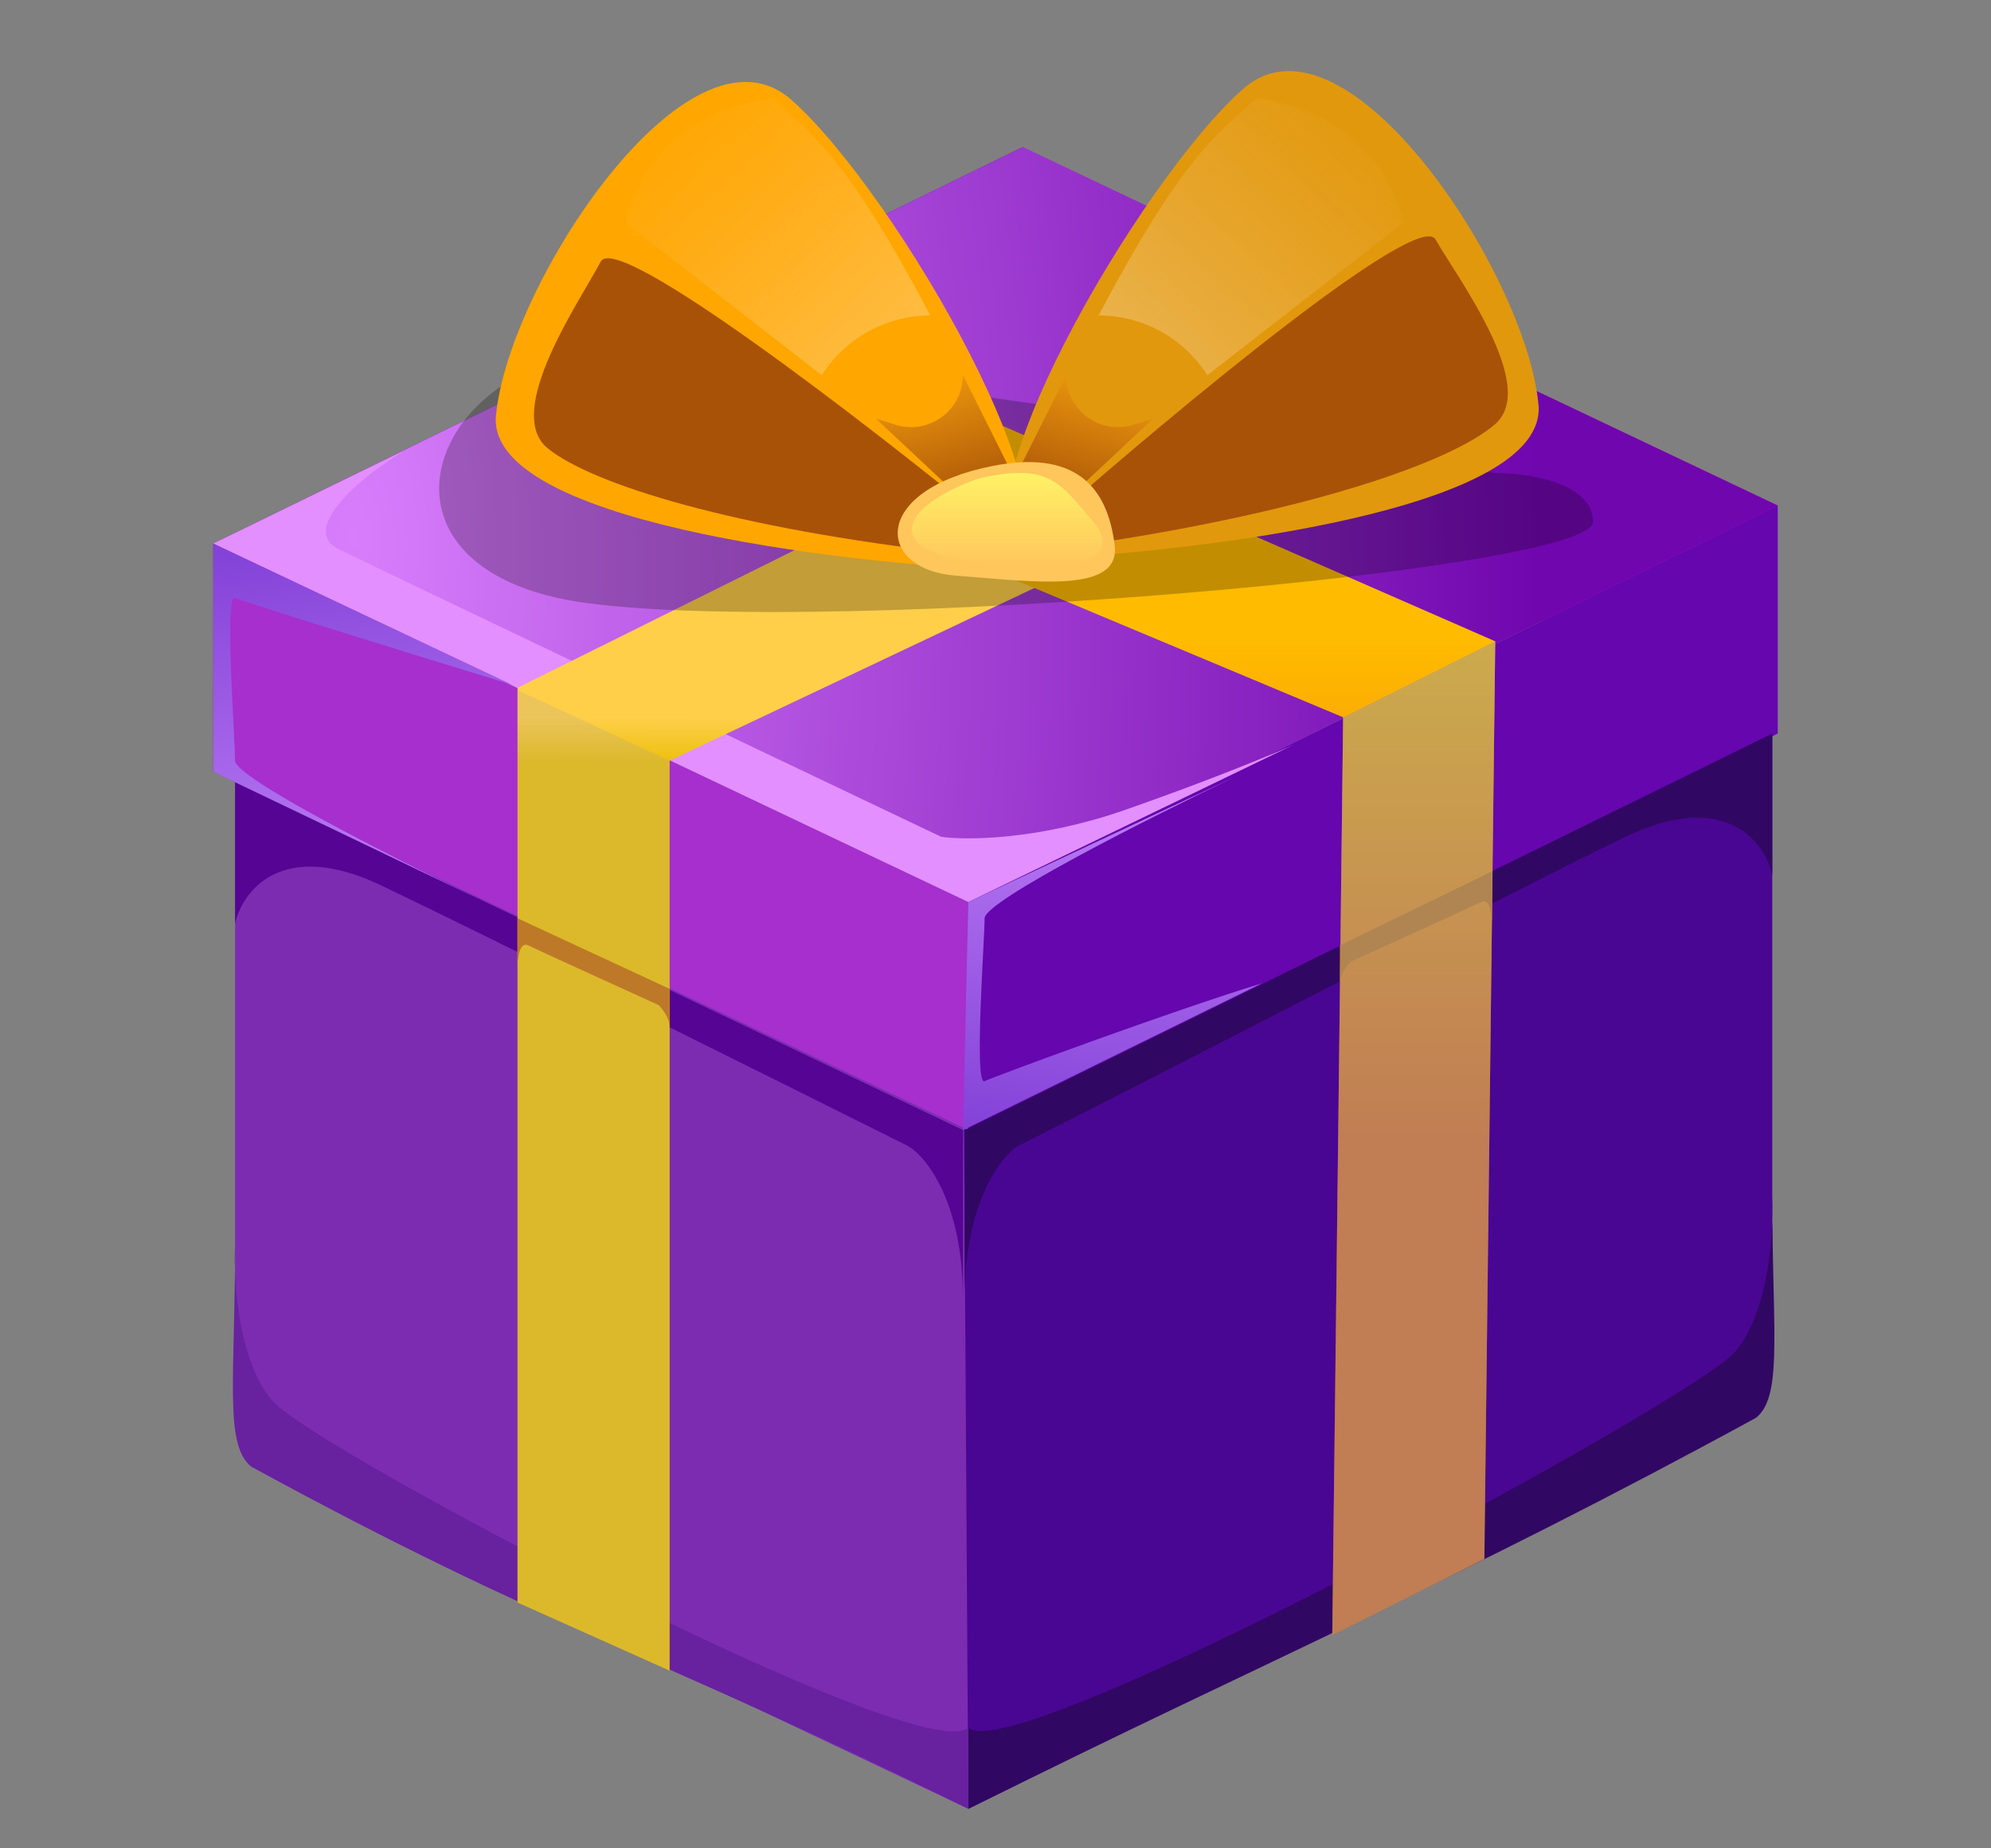 <svg width="28" height="26" viewBox="0 0 28 26" fill="none" xmlns="http://www.w3.org/2000/svg">
<rect x="0" y="0" width="28" height="26" fill="#808080" stroke="none"/>
<path d="M3.306 8.944L13.618 13.833V25.444L5.02 21.369C3.973 20.872 3.306 19.817 3.306 18.658V8.944Z" fill="#7C2CB1"/>
<path d="M24.924 7.875L13.542 13.451L13.618 25.444L23.251 20.693C24.275 20.188 24.924 19.145 24.924 18.003L24.924 7.875Z" fill="#490692"/>
<path d="M24.924 16.812C24.928 16.91 24.93 17.032 24.925 17.168C24.941 18.837 25.052 19.659 24.695 19.944C20.493 22.236 17.944 23.297 13.618 25.444V24.299C14.229 24.91 23.778 19.715 24.389 19.028C24.784 18.583 24.906 17.743 24.925 17.168C24.924 17.054 24.924 16.935 24.924 16.812Z" fill="#310764"/>
<path d="M3.306 17.5C3.301 17.598 3.299 17.719 3.304 17.856C3.288 19.525 3.177 20.346 3.535 20.632C7.736 22.924 9.292 23.297 13.618 25.444V24.299C13.007 24.91 4.451 20.403 3.84 19.715C3.445 19.271 3.323 18.43 3.304 17.856C3.305 17.741 3.306 17.623 3.306 17.5Z" fill="#68219F"/>
<path d="M14.382 2.069L3 7.646V10.854L14.382 5.278L14.382 2.069Z" fill="#6800B7"/>
<path d="M3 7.646L13.618 12.688V15.896L3 10.854L3 7.646Z" fill="#A62FCE"/>
<path d="M14.382 2.069L25 7.111V10.319L14.382 5.278L14.382 2.069Z" fill="#C211DD"/>
<path d="M25 7.111L13.618 12.688V15.896L25 10.319L25 7.111Z" fill="#6506AE"/>
<path d="M3 7.646L14.382 2.069L25 7.111L13.618 12.688L3 7.646Z" fill="url(#paint0_radial_122_709)"/>
<path d="M5.368 12.458C3.963 11.786 3.407 12.535 3.306 12.993V11.007L13.542 15.896V18.264C13.542 16.919 13.032 16.278 12.778 16.125C10.893 15.183 6.774 13.13 5.368 12.458Z" fill="#550493"/>
<path d="M22.861 11.771C24.267 11.099 24.822 11.847 24.924 12.306V10.319L13.567 15.896V18.264C13.567 16.919 14.076 16.278 14.306 16.125C16.19 15.183 21.456 12.443 22.861 11.771Z" fill="#310764"/>
<path d="M4.757 7.722C4.268 7.478 4.884 6.831 5.674 6.347L3 7.646L13.618 12.688L18.201 10.472C17.921 10.6 17.055 10.961 15.833 11.389C14.611 11.817 13.593 11.822 13.236 11.771C10.613 10.523 5.246 7.967 4.757 7.722Z" fill="#E38FFF"/>
<path d="M7.278 9.675L18.583 4.056L21.028 5.201L9.417 10.701V23.5L7.278 22.542V9.675Z" fill="url(#paint1_linear_122_709)"/>
<path d="M21.028 9.021L10.028 4.208L7.583 5.354L18.889 10.09L18.736 23L20.875 21.93L21.028 9.021Z" fill="url(#paint2_linear_122_709)"/>
<g style="mix-blend-mode:multiply" opacity="0.24">
<path d="M22.403 7.34C22.403 6.79 21.486 6.653 21.028 6.653C17.947 6.169 11.219 5.156 8.958 4.972C6.132 4.743 4.757 8.028 8.271 8.486C11.785 8.944 22.403 8.028 22.403 7.34Z" fill="black"/>
</g>
<path d="M21.636 5.694C21.772 7.17 16.894 7.763 14.438 7.875C13.253 7.288 16.047 2.506 17.487 1.247C18.926 -0.011 21.467 3.848 21.636 5.694Z" fill="#E2980C"/>
<path d="M6.975 5.847C6.839 7.323 11.717 7.916 14.172 8.028C15.358 7.44 12.564 2.659 11.124 1.4C9.685 0.142 7.144 4.001 6.975 5.847Z" fill="#FFA600"/>
<path d="M20.188 3.368C19.943 2.94 16.521 5.787 14.84 7.264L15.375 7.646C18.43 7.187 20.417 6.5 21.028 5.965C21.639 5.431 20.493 3.903 20.188 3.368Z" fill="#A85208"/>
<path d="M8.448 3.68C8.677 3.244 12.2 5.965 13.932 7.381L13.412 7.782C10.341 7.434 8.332 6.818 7.702 6.306C7.072 5.793 8.162 4.225 8.448 3.68Z" fill="#A85208"/>
<path d="M14.993 5.278L14.229 6.806L14.993 7.035L16.215 5.889L15.941 5.975C15.471 6.122 14.993 5.77 14.993 5.278Z" fill="url(#paint3_linear_122_709)"/>
<path d="M13.542 5.278L14.306 6.806L13.542 7.035L12.319 5.889L12.594 5.975C13.064 6.122 13.542 5.77 13.542 5.278Z" fill="url(#paint4_linear_122_709)"/>
<path d="M13.438 8.097C12.319 8.011 12.233 6.898 13.955 6.555C15.246 6.298 15.59 6.983 15.676 7.669C15.762 8.354 14.557 8.183 13.438 8.097Z" fill="#FFC65C"/>
<path d="M12.854 7.569C12.671 7.203 13.389 6.856 13.771 6.729C14.764 6.5 14.917 6.806 15.375 7.34C15.742 7.768 15.273 7.926 14.993 7.951C14.357 7.977 13.037 7.936 12.854 7.569Z" fill="url(#paint5_linear_122_709)"/>
<path d="M19.729 3.139L16.979 5.278C16.647 4.756 16.07 4.437 15.451 4.437C16.674 2.115 17.157 1.866 17.667 1.382C19.133 1.565 19.653 2.63 19.729 3.139Z" fill="url(#paint6_linear_122_709)" style="mix-blend-mode:plus-lighter"/>
<path d="M8.806 3.139L11.556 5.278C11.888 4.756 12.465 4.437 13.083 4.437C11.861 2.115 11.377 1.866 10.868 1.382C9.401 1.565 8.882 2.63 8.806 3.139Z" fill="url(#paint7_linear_122_709)" style="mix-blend-mode:plus-lighter"/>
<path d="M3 10.854V7.646L7.201 9.632C5.954 9.25 3.428 8.471 3.306 8.41C3.153 8.333 3.306 10.396 3.306 10.701C3.306 10.938 5.493 12.049 6.697 12.629L6.819 12.688C6.78 12.669 6.739 12.649 6.697 12.629L3 10.854Z" fill="url(#paint8_linear_122_709)"/>
<path d="M13.618 12.688L13.542 15.896L17.743 13.833C16.495 14.215 13.97 15.147 13.847 15.208C13.694 15.285 13.847 13.222 13.847 12.917C13.847 12.672 16.19 11.491 17.361 10.931L13.618 12.688Z" fill="url(#paint9_linear_122_709)"/>
<path d="M7.431 13.299C7.308 13.238 7.278 13.477 7.278 13.604V12.917L9.417 13.91V14.444C9.417 14.322 9.315 14.19 9.264 14.139C8.704 13.884 7.553 13.36 7.431 13.299Z" fill="#C6710B"/>
<path d="M20.829 12.688C20.951 12.626 20.982 12.866 20.982 12.993V12.258L18.843 13.299V13.833C18.843 13.711 18.945 13.579 18.996 13.528C19.556 13.273 20.707 12.749 20.829 12.688Z" fill="#C6710B"/>
<g style="mix-blend-mode:multiply" opacity="0.5">
<path d="M18.889 10.09L21.028 9.021L20.875 21.93L18.736 23L18.889 10.09Z" fill="#999999"/>
</g>
<g style="mix-blend-mode:multiply" opacity="0.2">
<path d="M9.417 10.701L7.278 9.708V22.542L9.417 23.5V10.701Z" fill="#999999"/>
</g>
<defs>
<radialGradient id="paint0_radial_122_709" cx="0" cy="0" r="1" gradientUnits="userSpaceOnUse" gradientTransform="translate(4.986 7.722) rotate(-1.051) scale(16.656 34.509)">
<stop stop-color="#D87EFC"/>
<stop offset="1" stop-color="#7006AE"/>
</radialGradient>
<linearGradient id="paint1_linear_122_709" x1="8.996" y1="3.262" x2="8.916" y2="23.42" gradientUnits="userSpaceOnUse">
<stop offset="0.339" stop-color="#FFCF4A"/>
<stop offset="0.37" stop-color="#ECC00F"/>
</linearGradient>
<linearGradient id="paint2_linear_122_709" x1="19.347" y1="3.444" x2="19.347" y2="16.125" gradientUnits="userSpaceOnUse">
<stop offset="0.44" stop-color="#FFBB00"/>
<stop offset="1" stop-color="#E8610E"/>
</linearGradient>
<linearGradient id="paint3_linear_122_709" x1="15.222" y1="5.278" x2="14.688" y2="7.035" gradientUnits="userSpaceOnUse">
<stop stop-color="#EB960E"/>
<stop offset="1" stop-color="#A85208"/>
</linearGradient>
<linearGradient id="paint4_linear_122_709" x1="13.312" y1="5.278" x2="13.847" y2="7.035" gradientUnits="userSpaceOnUse">
<stop stop-color="#EB960E"/>
<stop offset="1" stop-color="#A85208"/>
</linearGradient>
<linearGradient id="paint5_linear_122_709" x1="14.167" y1="6.652" x2="14.167" y2="7.957" gradientUnits="userSpaceOnUse">
<stop stop-color="#FFF266"/>
<stop offset="1" stop-color="#FFF266" stop-opacity="0"/>
</linearGradient>
<linearGradient id="paint6_linear_122_709" x1="19.347" y1="1.535" x2="15.222" y2="5.889" gradientUnits="userSpaceOnUse">
<stop stop-color="#FFD8B1" stop-opacity="0"/>
<stop offset="1" stop-color="white" stop-opacity="0.35"/>
</linearGradient>
<linearGradient id="paint7_linear_122_709" x1="9.187" y1="1.535" x2="13.312" y2="5.889" gradientUnits="userSpaceOnUse">
<stop stop-color="#FFD8B1" stop-opacity="0"/>
<stop offset="1" stop-color="white" stop-opacity="0.35"/>
</linearGradient>
<linearGradient id="paint8_linear_122_709" x1="4.375" y1="5.889" x2="5.597" y2="14.062" gradientUnits="userSpaceOnUse">
<stop stop-color="#712FCE"/>
<stop offset="1" stop-color="#CE8FFF"/>
</linearGradient>
<linearGradient id="paint9_linear_122_709" x1="14.917" y1="17.729" x2="16.139" y2="9.556" gradientUnits="userSpaceOnUse">
<stop stop-color="#712FCE"/>
<stop offset="1" stop-color="#CE8FFF"/>
</linearGradient>
</defs>
</svg>
